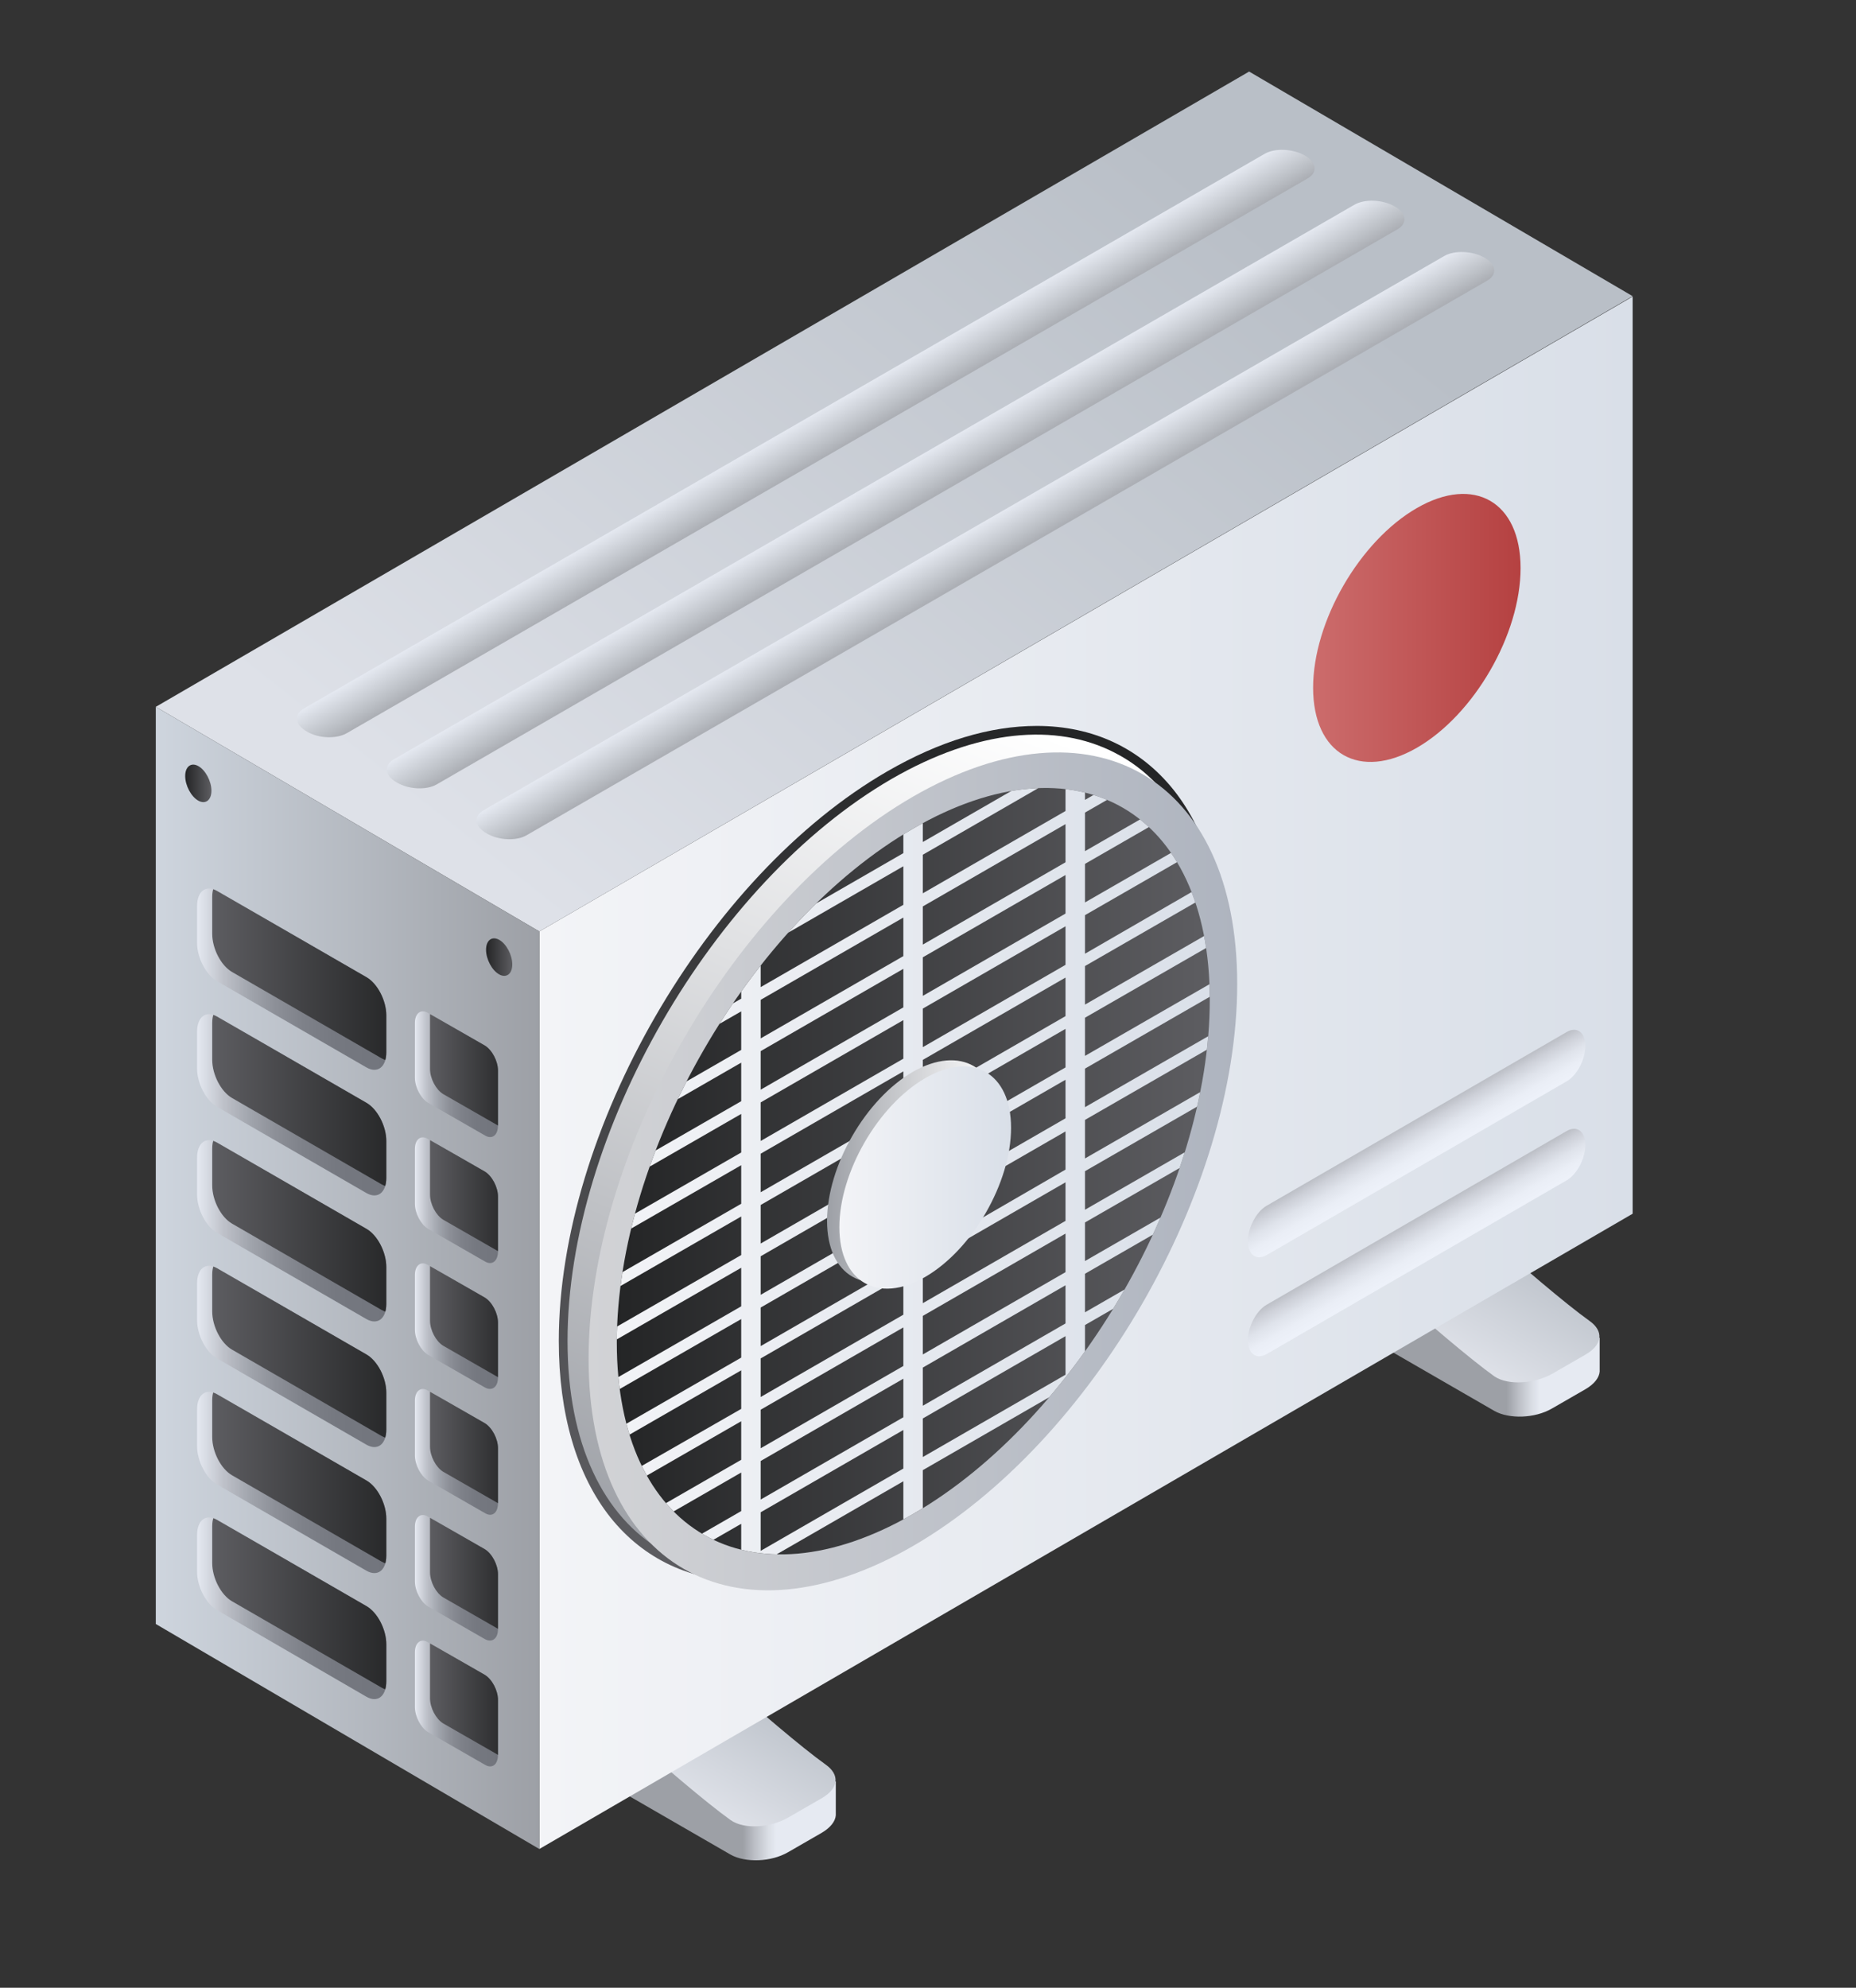 <?xml version="1.0" encoding="utf-8"?>
<!-- Generator: Adobe Illustrator 27.8.0, SVG Export Plug-In . SVG Version: 6.00 Build 0)  -->
<svg version="1.1" id="Layer_1" xmlns="http://www.w3.org/2000/svg" xmlns:xlink="http://www.w3.org/1999/xlink" x="0px" y="0px"
	 viewBox="0 0 467 500" style="enable-background:new 0 0 467 500;" xml:space="preserve">
<rect x="0" y="0" width="467" height="500" fill="#333333" stroke="none"/>
<style type="text/css">
	.st0{fill:url(#SVGID_1_);}
	.st1{fill:url(#SVGID_00000001627661875466785340000017163137207239642524_);}
	.st2{fill:url(#SVGID_00000132802867252014164590000001508719634832151944_);}
	.st3{fill:url(#SVGID_00000143605016301086709670000014921098405559070883_);}
	.st4{fill:url(#SVGID_00000128443795499506542820000012351060467616306067_);}
	.st5{fill:url(#SVGID_00000035531962933912178640000013334063944831352992_);}
	.st6{fill:url(#SVGID_00000052095952989153779600000011427954760456878256_);}
	.st7{fill:url(#XMLID_00000155836544617552440450000016224609489327923117_);}
	.st8{fill:url(#XMLID_00000008112132790224548780000001958096430970407346_);}
	
		.st9{clip-path:url(#XMLID_00000157294146552218470130000001403813511719281334_);fill:url(#SVGID_00000075125556061904375920000005213765218063712956_);}
	.st10{fill:url(#SVGID_00000001643128226983310740000013237427553972953501_);}
	.st11{fill:url(#SVGID_00000132771166556657295380000002410495356621842343_);}
	.st12{fill:url(#SVGID_00000000186080701270920920000003110519299628820113_);}
	.st13{fill:url(#SVGID_00000132776414243873788520000008879812688307671168_);}
	
		.st14{clip-path:url(#XMLID_00000125564316344737865740000007729311139322791836_);fill:url(#SVGID_00000047763304078554329550000013398098935377298618_);}
	
		.st15{clip-path:url(#XMLID_00000127013779134886218830000016537825580703014294_);fill:url(#SVGID_00000180334995753610520380000000749016663551369378_);}
	
		.st16{clip-path:url(#XMLID_00000076587330213110234680000014446677096310244020_);fill:url(#SVGID_00000170275996448792817380000016647448360765472699_);}
	
		.st17{clip-path:url(#XMLID_00000110446632369224772960000012979483236056635802_);fill:url(#SVGID_00000162322559053139661650000014568079040931354042_);}
	
		.st18{clip-path:url(#XMLID_00000025442083556398187600000016169371344100883113_);fill:url(#SVGID_00000167359429195509699270000011659285869148914835_);}
	
		.st19{clip-path:url(#XMLID_00000172398971560254232290000004675143953426954417_);fill:url(#SVGID_00000093879210401540889010000001965495370794577316_);}
	
		.st20{clip-path:url(#XMLID_00000124162702885362122840000004333834824072881298_);fill:url(#SVGID_00000128449027973360967650000006236216747472907711_);}
	
		.st21{clip-path:url(#XMLID_00000010990014640387108850000003576879162719849386_);fill:url(#SVGID_00000076596467454206321300000015056602032657243323_);}
	
		.st22{clip-path:url(#XMLID_00000131332135441563939680000004504403208763684770_);fill:url(#SVGID_00000157292161516253074180000013751593648869212845_);}
	
		.st23{clip-path:url(#XMLID_00000168829187571630192160000000084247136359782558_);fill:url(#SVGID_00000067207932110575074150000000367157708582381995_);}
	
		.st24{clip-path:url(#XMLID_00000038399213774832435500000008482912322797501323_);fill:url(#SVGID_00000028311429214486140270000012833353667338034870_);}
	
		.st25{clip-path:url(#XMLID_00000044863605706164172780000000128176639206407085_);fill:url(#SVGID_00000039097313484482172580000005616397896313462929_);}
	.st26{fill:url(#SVGID_00000112599505276743335120000005880834963977088640_);}
	.st27{fill:url(#SVGID_00000156546866841757696920000004968968932356981181_);}
	.st28{fill:url(#SVGID_00000027577981763161843190000003705170847850109880_);}
	.st29{fill:url(#SVGID_00000044880387528079138040000007851572588192683672_);}
	.st30{fill:url(#SVGID_00000056411438286035637100000010549344505538899591_);}
	.st31{fill:url(#SVGID_00000168093865529512939480000004584328942613200280_);}
	.st32{fill:url(#SVGID_00000145024821446436513840000001776504420994813102_);}
</style>
<g>
	<g>
		<linearGradient id="SVGID_1_" gradientUnits="userSpaceOnUse" x1="136.758" y1="446.495" x2="210.404" y2="446.495">
			<stop  offset="0.681" style="stop-color:#9DA0A6"/>
			<stop  offset="0.719" style="stop-color:#BABDC4"/>
			<stop  offset="0.768" style="stop-color:#DADEE5"/>
			<stop  offset="0.795" style="stop-color:#E6EAF2"/>
		</linearGradient>
		<path class="st0" d="M210.3,448.1l-6.8,2.1l-41.1-23.8c-3.7-2.1-10.2-1.9-14.5,0.6l-8.5,4.9c-4.3,2.5-4.8,6.2-1,8.4l45.4,26.2
			c3.7,2.1,10.2,1.9,14.5-0.6l8.5-4.9c2.2-1.3,3.4-2.9,3.5-4.4l0,0V448.1z"/>
		
			<linearGradient id="SVGID_00000127727734080641336290000013063706590400862120_" gradientUnits="userSpaceOnUse" x1="452.394" y1="-432.948" x2="452.394" y2="-468.06" gradientTransform="matrix(0.866 0.5 -1 0.577 -669.238 465.312)">
			<stop  offset="0" style="stop-color:#DEE1E8"/>
			<stop  offset="1" style="stop-color:#B9BFC7"/>
		</linearGradient>
		<path style="fill:url(#SVGID_00000127727734080641336290000013063706590400862120_);" d="M183.8,457.8c-12.2-8.7-45.4-39-45.4-39
			c-3.7-2.1-3.3-5.9,1-8.4l8.5-4.9c4.3-2.5,10.8-2.7,14.5-0.6c0,0,33.2,30.3,45.4,39c3.5,2.5,3.3,5.9-1,8.4l-8.5,4.9
			C194,459.7,187.3,460.3,183.8,457.8z"/>
	</g>
	<g>
		
			<linearGradient id="SVGID_00000016797059285468211010000008663951199379881090_" gradientUnits="userSpaceOnUse" x1="328.978" y1="334.84" x2="402.623" y2="334.84">
			<stop  offset="0.681" style="stop-color:#9DA0A6"/>
			<stop  offset="0.719" style="stop-color:#BABDC4"/>
			<stop  offset="0.768" style="stop-color:#DADEE5"/>
			<stop  offset="0.795" style="stop-color:#E6EAF2"/>
		</linearGradient>
		<path style="fill:url(#SVGID_00000016797059285468211010000008663951199379881090_);" d="M402.5,336.5l-6.8,2.1l-41.1-23.8
			c-3.7-2.1-10.2-1.9-14.5,0.6l-8.5,4.9c-4.3,2.5-4.8,6.2-1,8.4l45.4,26.2c3.7,2.1,10.2,1.9,14.5-0.6l8.5-4.9
			c2.2-1.3,3.4-2.9,3.5-4.4l0,0V336.5z"/>
		
			<linearGradient id="SVGID_00000033349705894531192220000014716393174619914172_" gradientUnits="userSpaceOnUse" x1="451.726" y1="-625.746" x2="451.726" y2="-660.858" gradientTransform="matrix(0.866 0.5 -1 0.577 -669.238 465.312)">
			<stop  offset="0" style="stop-color:#DEE1E8"/>
			<stop  offset="1" style="stop-color:#B9BFC7"/>
		</linearGradient>
		<path style="fill:url(#SVGID_00000033349705894531192220000014716393174619914172_);" d="M376,346.2c-12.2-8.7-45.4-39-45.4-39
			c-3.7-2.1-3.3-5.9,1-8.4l8.5-4.9c4.3-2.5,10.8-2.7,14.5-0.6c0,0,33.2,30.3,45.4,39c3.5,2.5,3.3,5.9-1,8.4l-8.5,4.9
			C386.2,348,379.5,348.6,376,346.2z"/>
	</g>
	
		<linearGradient id="SVGID_00000023280329957143837810000012892242410034262669_" gradientUnits="userSpaceOnUse" x1="369.208" y1="963.761" x2="686.866" y2="963.761" gradientTransform="matrix(0.866 -0.5 0 1.155 -184.014 -579.026)">
		<stop  offset="0" style="stop-color:#F3F4F7"/>
		<stop  offset="1" style="stop-color:#D9DFE8"/>
	</linearGradient>
	<polygon style="fill:url(#SVGID_00000023280329957143837810000012892242410034262669_);" points="410.8,305.3 135.7,465.1 
		135.7,234.3 410.8,74.6 	"/>
	
		<linearGradient id="SVGID_00000181766921095944232450000004415658721710667138_" gradientUnits="userSpaceOnUse" x1="140.626" y1="232.994" x2="293.647" y2="39.267">
		<stop  offset="0" style="stop-color:#DEE1E8"/>
		<stop  offset="1" style="stop-color:#B9BFC7"/>
	</linearGradient>
	<polygon style="fill:url(#SVGID_00000181766921095944232450000004415658721710667138_);" points="39.2,177.8 135.7,234.3 
		410.8,74.5 314.3,18 	"/>
	
		<linearGradient id="SVGID_00000054987398635095360070000015138990978032519579_" gradientUnits="userSpaceOnUse" x1="179.568" y1="400.482" x2="267.685" y2="183.775">
		<stop  offset="0" style="stop-color:#5D5D61"/>
		<stop  offset="1" style="stop-color:#242526"/>
	</linearGradient>
	<path style="fill:url(#SVGID_00000054987398635095360070000015138990978032519579_);" d="M188,397.8c-14.1,0-26-5.6-34.4-16.1
		c-8.5-10.7-13-26-13-44.4c0-52.7,37.1-117,82.7-143.3c13.2-7.6,25.8-11.4,37.6-11.4c14.1,0,26,5.6,34.4,16.1
		c8.5,10.7,13,26,13,44.4c0,52.7-37.1,117-82.7,143.3C212.4,393.9,199.8,397.8,188,397.8z"/>
	
		<linearGradient id="XMLID_00000115477056825138724210000010182354518552050306_" gradientUnits="userSpaceOnUse" x1="180.441" y1="398.335" x2="266.844" y2="185.844">
		<stop  offset="0" style="stop-color:#9DA0A6"/>
		<stop  offset="0.654" style="stop-color:#E0E1E3"/>
		<stop  offset="0.999" style="stop-color:#FFFFFF"/>
	</linearGradient>
	<path id="XMLID_47_" style="fill:url(#XMLID_00000115477056825138724210000010182354518552050306_);" d="M306,243
		c0,52-36.5,115.3-81.6,141.4c-45.1,26-81.6,4.9-81.6-47.1c0-52,36.5-115.3,81.6-141.4c21.7-12.5,41.4-14.1,56-6.6
		C296.2,197.3,306,216,306,243z"/>
	
		<linearGradient id="XMLID_00000104696087583029202490000018186998612163535760_" gradientUnits="userSpaceOnUse" x1="383.53" y1="963.484" x2="571.986" y2="963.484" gradientTransform="matrix(0.866 -0.5 0 1.155 -184.014 -579.026)">
		<stop  offset="0" style="stop-color:#D2D3D6"/>
		<stop  offset="1" style="stop-color:#AEB4BF"/>
	</linearGradient>
	<path id="XMLID_46_" style="fill:url(#XMLID_00000104696087583029202490000018186998612163535760_);" d="M311.3,247.5
		c0,52-36.5,115.3-81.6,141.4c-45.1,26-81.6,4.9-81.6-47.1c0-52,36.5-115.3,81.6-141.4C274.8,174.4,311.3,195.5,311.3,247.5z"/>
	<g>
		<defs>
			<path id="XMLID_45_" d="M304.4,251.5c0,47.6-33.4,105.5-74.6,129.3c-41.2,23.8-74.6,4.5-74.6-43.1c0-47.6,33.4-105.5,74.6-129.3
				C270.9,184.6,304.4,203.9,304.4,251.5z"/>
		</defs>
		
			<linearGradient id="XMLID_00000136408724357759629550000007046176632746078371_" gradientUnits="userSpaceOnUse" x1="391.584" y1="963.484" x2="563.932" y2="963.484" gradientTransform="matrix(0.866 -0.5 0 1.155 -184.014 -579.026)">
			<stop  offset="0" style="stop-color:#242526"/>
			<stop  offset="1" style="stop-color:#5D5D61"/>
		</linearGradient>
		<use xlink:href="#XMLID_45_"  style="overflow:visible;fill:url(#XMLID_00000136408724357759629550000007046176632746078371_);"/>
		<clipPath id="XMLID_00000155115548673738582190000001998546647653440651_">
			<use xlink:href="#XMLID_45_"  style="overflow:visible;"/>
		</clipPath>
		
			<linearGradient id="SVGID_00000117644039524385362500000012291991021750635959_" gradientUnits="userSpaceOnUse" x1="384.336" y1="963.484" x2="571.181" y2="963.484" gradientTransform="matrix(0.866 -0.5 0 1.155 -184.014 -579.026)">
			<stop  offset="0" style="stop-color:#F3F4F7"/>
			<stop  offset="1" style="stop-color:#D9DFE8"/>
		</linearGradient>
		
			<path style="clip-path:url(#XMLID_00000155115548673738582190000001998546647653440651_);fill:url(#SVGID_00000117644039524385362500000012291991021750635959_);" d="
			M310.6,169.8v-3.2L273,188.3v-12.1l-4.9,2.8v12.1l-35.9,20.7v-12.1l-4.9,2.8v12.1l-35.9,20.7v-12.1l-4.9,2.8v12.1L148.8,260v3.2
			l37.7-21.7v9.7l-37.7,21.7v3.2l37.7-21.7v9.7l-37.7,21.7v3.2l37.7-21.7v9.7l-37.7,21.7v3.2l37.7-21.7v9.7l-37.7,21.7v3.2
			l37.7-21.7v9.7l-37.7,21.7v3.2l37.7-21.7v9.7l-37.7,21.7v3.2l37.7-21.7v9.7l-37.7,21.7v3.2l37.7-21.7v9.7l-37.7,21.7v3.2
			l37.7-21.7v9.7L148.8,376v3.2l37.7-21.7v9.7l-37.7,21.7v3.2l37.7-21.7v9.7l-37.7,21.7v3.2l37.7-21.7v9.7l-37.7,21.7v3.2l37.7-21.7
			V413l4.9-2.8v-16.9l35.9-20.7v16.9l4.9-2.8v-16.9l35.9-20.7v16.9l4.9-2.8v-16.9l37.7-21.7v-3.2L273,343v-9.7l37.7-21.7v-3.2
			L273,330.1v-9.7l37.7-21.7v-3.2L273,317.2v-9.7l37.7-21.7v-3.2L273,304.3v-9.7l37.7-21.7v-3.2L273,291.4v-9.7l37.7-21.7v-3.2
			L273,278.5v-9.7l37.7-21.7v-3.2L273,265.6V256l37.7-21.7V231L273,252.7v-9.7l37.7-21.7v-3.2L273,239.9v-9.7l37.7-21.7v-3.2
			L273,227v-9.7l37.7-21.7v-3.2L273,214.1v-9.7l37.7-21.7v-3.2L273,201.2v-9.7L310.6,169.8z M191.4,238.6l35.9-20.7v9.7l-35.9,20.7
			V238.6z M191.4,251.5l35.9-20.7v9.7l-35.9,20.7V251.5z M191.4,264.4l35.9-20.7v9.7l-35.9,20.7V264.4z M191.4,277.3l35.9-20.7v9.7
			L191.4,287V277.3z M191.4,290.2l35.9-20.7v9.7l-35.9,20.7V290.2z M191.4,303.1l35.9-20.7v9.7l-35.9,20.7V303.1z M191.4,316
			l35.9-20.7v9.7l-35.9,20.7V316z M191.4,328.9l35.9-20.7v9.7l-35.9,20.7V328.9z M191.4,341.7l35.9-20.7v9.7l-35.9,20.7V341.7z
			 M191.4,354.6l35.9-20.7v9.7l-35.9,20.7V354.6z M191.4,367.5l35.9-20.7v9.7l-35.9,20.7V367.5z M191.4,390.1v-9.7l35.9-20.7v9.7
			L191.4,390.1z M268.1,345.8l-35.9,20.7v-9.7l35.9-20.7V345.8z M268.1,332.9l-35.9,20.7V344l35.9-20.7V332.9z M268.1,320
			l-35.9,20.7v-9.7l35.9-20.7V320z M268.1,307.1l-35.9,20.7v-9.7l35.9-20.7V307.1z M268.1,294.2L232.2,315v-9.7l35.9-20.7V294.2z
			 M268.1,281.3l-35.9,20.7v-9.7l35.9-20.7V281.3z M268.1,268.5l-35.9,20.7v-9.7l35.9-20.7V268.5z M268.1,255.6l-35.9,20.7v-9.7
			l35.9-20.7V255.6z M268.1,242.7l-35.9,20.7v-9.7l35.9-20.7V242.7z M268.1,229.8l-35.9,20.7v-9.7l35.9-20.7V229.8z M268.1,216.9
			l-35.9,20.7V228l35.9-20.7V216.9z M268.1,204l-35.9,20.7v-9.7l35.9-20.7V204z"/>
	</g>
	
		<linearGradient id="SVGID_00000036229821300780021420000015413618929993916854_" gradientUnits="userSpaceOnUse" x1="208.104" y1="294.63" x2="251.346" y2="294.63">
		<stop  offset="0" style="stop-color:#9DA0A6"/>
		<stop  offset="0.654" style="stop-color:#E0E1E3"/>
		<stop  offset="0.999" style="stop-color:#FFFFFF"/>
	</linearGradient>
	<path style="fill:url(#SVGID_00000036229821300780021420000015413618929993916854_);" d="M251.3,282.1c0,13.8-9.7,30.6-21.6,37.5
		c-11.9,6.9-21.6,1.3-21.6-12.5c0-13.8,9.7-30.6,21.6-37.5C241.7,262.8,251.3,268.4,251.3,282.1z"/>
	
		<linearGradient id="SVGID_00000181082254210221861730000000523734280848520592_" gradientUnits="userSpaceOnUse" x1="456.274" y1="966.297" x2="506.206" y2="966.297" gradientTransform="matrix(0.866 -0.5 0 1.155 -184.014 -579.026)">
		<stop  offset="0" style="stop-color:#F3F4F7"/>
		<stop  offset="1" style="stop-color:#D9DFE8"/>
	</linearGradient>
	<path style="fill:url(#SVGID_00000181082254210221861730000000523734280848520592_);" d="M254.4,283.7c0,13.8-9.7,30.6-21.6,37.5
		c-11.9,6.9-21.6,1.3-21.6-12.5c0-13.8,9.7-30.6,21.6-37.5C244.7,264.3,254.4,269.9,254.4,283.7z"/>
	
		<linearGradient id="SVGID_00000052825021006395998670000005782546849289900417_" gradientUnits="userSpaceOnUse" x1="593.978" y1="908.51" x2="654.283" y2="908.51" gradientTransform="matrix(0.866 -0.5 0 1.155 -184.014 -579.026)">
		<stop  offset="0" style="stop-color:#CC6C6C"/>
		<stop  offset="1" style="stop-color:#B54141"/>
	</linearGradient>
	<path style="fill:url(#SVGID_00000052825021006395998670000005782546849289900417_);" d="M382.6,142.9c0,16.7-11.7,36.9-26.1,45.2
		c-14.4,8.3-26.1,1.6-26.1-15.1c0-16.7,11.7-36.9,26.1-45.2C370.9,119.5,382.6,126.2,382.6,142.9z"/>
	<g>
		
			<linearGradient id="SVGID_00000106849235709873756370000015592583654316818362_" gradientUnits="userSpaceOnUse" x1="-3607.798" y1="-795.794" x2="-3496.328" y2="-795.794" gradientTransform="matrix(-0.866 -0.5 0 1.155 -2988.633 -535.683)">
			<stop  offset="0" style="stop-color:#9DA0A6"/>
			<stop  offset="1" style="stop-color:#CED5DE"/>
		</linearGradient>
		<polygon style="fill:url(#SVGID_00000106849235709873756370000015592583654316818362_);" points="39.2,408.5 135.7,465.1 
			135.7,234.3 39.2,177.8 		"/>
		<g>
			<defs>
				<path id="XMLID_44_" d="M92.2,268.5l-37.6-21.7c-2.8-1.6-5-5.9-5-9.6v-9.3c0-3.7,2.2-5.4,5-3.8l37.6,21.7c2.8,1.6,5,5.9,5,9.6
					v9.3C97.2,268.4,95,270.1,92.2,268.5z"/>
			</defs>
			
				<linearGradient id="XMLID_00000076566780220595880800000010987692583211367608_" gradientUnits="userSpaceOnUse" x1="296.084" y1="-605.483" x2="351.113" y2="-605.483" gradientTransform="matrix(0.866 0.5 0 1.155 -206.818 783.636)">
				<stop  offset="0" style="stop-color:#E6EAF2"/>
				<stop  offset="2.151227e-02" style="stop-color:#DFE3EB"/>
				<stop  offset="0.142" style="stop-color:#BEC1C9"/>
				<stop  offset="0.271" style="stop-color:#A2A6AE"/>
				<stop  offset="0.409" style="stop-color:#8D9098"/>
				<stop  offset="0.561" style="stop-color:#7E8189"/>
				<stop  offset="0.739" style="stop-color:#757880"/>
				<stop  offset="1" style="stop-color:#72757D"/>
			</linearGradient>
			
				<use xlink:href="#XMLID_44_"  style="overflow:visible;fill:url(#XMLID_00000076566780220595880800000010987692583211367608_);"/>
			<clipPath id="XMLID_00000039827429794324574230000003062964766088647071_">
				<use xlink:href="#XMLID_44_"  style="overflow:visible;"/>
			</clipPath>
			
				<linearGradient id="SVGID_00000044155422030704163720000008028498088499236276_" gradientUnits="userSpaceOnUse" x1="300.436" y1="-609.326" x2="355.466" y2="-609.326" gradientTransform="matrix(0.866 0.5 0 1.155 -206.818 783.636)">
				<stop  offset="0" style="stop-color:#5D5D61"/>
				<stop  offset="1" style="stop-color:#242526"/>
			</linearGradient>
			
				<path style="clip-path:url(#XMLID_00000039827429794324574230000003062964766088647071_);fill:url(#SVGID_00000044155422030704163720000008028498088499236276_);" d="
				M96,266.2l-37.6-21.7c-2.8-1.6-5-5.9-5-9.6v-9.3c0-3.7,2.2-5.4,5-3.8L96,243.6c2.8,1.6,5,5.9,5,9.6v9.3
				C101,266.1,98.8,267.8,96,266.2z"/>
		</g>
		<g>
			<defs>
				<path id="XMLID_43_" d="M122,285.6l-14.3-8.2c-1.8-1.1-3.3-3.9-3.3-6.3v-13.8c0-2.4,1.5-3.6,3.3-2.5L122,263
					c1.8,1.1,3.3,3.9,3.3,6.3v13.8C125.3,285.6,123.8,286.7,122,285.6z"/>
			</defs>
			
				<linearGradient id="XMLID_00000019640268963219049760000007013762173037186187_" gradientUnits="userSpaceOnUse" x1="359.405" y1="-605.484" x2="383.528" y2="-605.484" gradientTransform="matrix(0.866 0.5 0 1.155 -206.818 783.636)">
				<stop  offset="0" style="stop-color:#E6EAF2"/>
				<stop  offset="2.151227e-02" style="stop-color:#DFE3EB"/>
				<stop  offset="0.142" style="stop-color:#BEC1C9"/>
				<stop  offset="0.271" style="stop-color:#A2A6AE"/>
				<stop  offset="0.409" style="stop-color:#8D9098"/>
				<stop  offset="0.561" style="stop-color:#7E8189"/>
				<stop  offset="0.739" style="stop-color:#757880"/>
				<stop  offset="1" style="stop-color:#72757D"/>
			</linearGradient>
			
				<use xlink:href="#XMLID_43_"  style="overflow:visible;fill:url(#XMLID_00000019640268963219049760000007013762173037186187_);"/>
			<clipPath id="XMLID_00000007412623013664948000000008514305867166367403_">
				<use xlink:href="#XMLID_43_"  style="overflow:visible;"/>
			</clipPath>
			
				<linearGradient id="SVGID_00000160172206254590470610000004681705072041287818_" gradientUnits="userSpaceOnUse" x1="363.758" y1="-609.327" x2="387.88" y2="-609.327" gradientTransform="matrix(0.866 0.5 0 1.155 -206.818 783.636)">
				<stop  offset="0" style="stop-color:#5D5D61"/>
				<stop  offset="1" style="stop-color:#242526"/>
			</linearGradient>
			
				<path style="clip-path:url(#XMLID_00000007412623013664948000000008514305867166367403_);fill:url(#SVGID_00000160172206254590470610000004681705072041287818_);" d="
				M125.8,283.4l-14.3-8.2c-1.8-1.1-3.3-3.9-3.3-6.3V255c0-2.4,1.5-3.6,3.3-2.5l14.3,8.2c1.8,1.1,3.3,3.9,3.3,6.3v13.8
				C129.1,283.3,127.6,284.4,125.8,283.4z"/>
		</g>
		<g>
			<defs>
				<path id="XMLID_42_" d="M92.2,300.1l-37.6-21.7c-2.8-1.6-5-5.9-5-9.6v-9.3c0-3.7,2.2-5.4,5-3.8l37.6,21.7c2.8,1.6,5,5.9,5,9.6
					v9.3C97.2,300,95,301.7,92.2,300.1z"/>
			</defs>
			
				<linearGradient id="XMLID_00000063619322366322483160000012410078737265667988_" gradientUnits="userSpaceOnUse" x1="296.084" y1="-578.065" x2="351.113" y2="-578.065" gradientTransform="matrix(0.866 0.5 0 1.155 -206.818 783.636)">
				<stop  offset="0" style="stop-color:#E6EAF2"/>
				<stop  offset="2.151227e-02" style="stop-color:#DFE3EB"/>
				<stop  offset="0.142" style="stop-color:#BEC1C9"/>
				<stop  offset="0.271" style="stop-color:#A2A6AE"/>
				<stop  offset="0.409" style="stop-color:#8D9098"/>
				<stop  offset="0.561" style="stop-color:#7E8189"/>
				<stop  offset="0.739" style="stop-color:#757880"/>
				<stop  offset="1" style="stop-color:#72757D"/>
			</linearGradient>
			
				<use xlink:href="#XMLID_42_"  style="overflow:visible;fill:url(#XMLID_00000063619322366322483160000012410078737265667988_);"/>
			<clipPath id="XMLID_00000088855176264760711370000004788790152304842118_">
				<use xlink:href="#XMLID_42_"  style="overflow:visible;"/>
			</clipPath>
			
				<linearGradient id="SVGID_00000182524060306086453030000007674974937771687829_" gradientUnits="userSpaceOnUse" x1="300.436" y1="-581.908" x2="355.466" y2="-581.908" gradientTransform="matrix(0.866 0.5 0 1.155 -206.818 783.636)">
				<stop  offset="0" style="stop-color:#5D5D61"/>
				<stop  offset="1" style="stop-color:#242526"/>
			</linearGradient>
			
				<path style="clip-path:url(#XMLID_00000088855176264760711370000004788790152304842118_);fill:url(#SVGID_00000182524060306086453030000007674974937771687829_);" d="
				M96,297.9l-37.6-21.7c-2.8-1.6-5-5.9-5-9.6v-9.3c0-3.7,2.2-5.4,5-3.8L96,275.2c2.8,1.6,5,5.9,5,9.6v9.3
				C101,297.8,98.8,299.5,96,297.9z"/>
		</g>
		<g>
			<defs>
				<path id="XMLID_41_" d="M122,317.3l-14.3-8.2c-1.8-1.1-3.3-3.9-3.3-6.3v-13.8c0-2.4,1.5-3.6,3.3-2.5l14.3,8.2
					c1.8,1.1,3.3,3.9,3.3,6.3v13.8C125.3,317.2,123.8,318.4,122,317.3z"/>
			</defs>
			
				<linearGradient id="XMLID_00000167372936010593750340000000890230049345945239_" gradientUnits="userSpaceOnUse" x1="359.405" y1="-578.066" x2="383.528" y2="-578.066" gradientTransform="matrix(0.866 0.5 0 1.155 -206.818 783.636)">
				<stop  offset="0" style="stop-color:#E6EAF2"/>
				<stop  offset="2.151227e-02" style="stop-color:#DFE3EB"/>
				<stop  offset="0.142" style="stop-color:#BEC1C9"/>
				<stop  offset="0.271" style="stop-color:#A2A6AE"/>
				<stop  offset="0.409" style="stop-color:#8D9098"/>
				<stop  offset="0.561" style="stop-color:#7E8189"/>
				<stop  offset="0.739" style="stop-color:#757880"/>
				<stop  offset="1" style="stop-color:#72757D"/>
			</linearGradient>
			
				<use xlink:href="#XMLID_41_"  style="overflow:visible;fill:url(#XMLID_00000167372936010593750340000000890230049345945239_);"/>
			<clipPath id="XMLID_00000116950592331949584530000000481404543752183426_">
				<use xlink:href="#XMLID_41_"  style="overflow:visible;"/>
			</clipPath>
			
				<linearGradient id="SVGID_00000056418368354824313310000005362528046685134259_" gradientUnits="userSpaceOnUse" x1="363.758" y1="-581.909" x2="387.88" y2="-581.909" gradientTransform="matrix(0.866 0.5 0 1.155 -206.818 783.636)">
				<stop  offset="0" style="stop-color:#5D5D61"/>
				<stop  offset="1" style="stop-color:#242526"/>
			</linearGradient>
			
				<path style="clip-path:url(#XMLID_00000116950592331949584530000000481404543752183426_);fill:url(#SVGID_00000056418368354824313310000005362528046685134259_);" d="
				M125.8,315l-14.3-8.2c-1.8-1.1-3.3-3.9-3.3-6.3v-13.8c0-2.4,1.5-3.6,3.3-2.5l14.3,8.2c1.8,1.1,3.3,3.9,3.3,6.3v13.8
				C129.1,315,127.6,316.1,125.8,315z"/>
		</g>
		<g>
			<defs>
				<path id="XMLID_40_" d="M92.2,331.8l-37.6-21.7c-2.8-1.6-5-5.9-5-9.6v-9.3c0-3.7,2.2-5.4,5-3.8l37.6,21.7c2.8,1.6,5,5.9,5,9.6
					v9.3C97.2,331.7,95,333.4,92.2,331.8z"/>
			</defs>
			
				<linearGradient id="XMLID_00000165215081495706991770000007462891411227302807_" gradientUnits="userSpaceOnUse" x1="296.084" y1="-550.647" x2="351.113" y2="-550.647" gradientTransform="matrix(0.866 0.5 0 1.155 -206.818 783.636)">
				<stop  offset="0" style="stop-color:#E6EAF2"/>
				<stop  offset="2.151227e-02" style="stop-color:#DFE3EB"/>
				<stop  offset="0.142" style="stop-color:#BEC1C9"/>
				<stop  offset="0.271" style="stop-color:#A2A6AE"/>
				<stop  offset="0.409" style="stop-color:#8D9098"/>
				<stop  offset="0.561" style="stop-color:#7E8189"/>
				<stop  offset="0.739" style="stop-color:#757880"/>
				<stop  offset="1" style="stop-color:#72757D"/>
			</linearGradient>
			
				<use xlink:href="#XMLID_40_"  style="overflow:visible;fill:url(#XMLID_00000165215081495706991770000007462891411227302807_);"/>
			<clipPath id="XMLID_00000047757447901135035210000001447698092960907676_">
				<use xlink:href="#XMLID_40_"  style="overflow:visible;"/>
			</clipPath>
			
				<linearGradient id="SVGID_00000042697414143532243380000009514423239778584493_" gradientUnits="userSpaceOnUse" x1="300.436" y1="-554.49" x2="355.466" y2="-554.49" gradientTransform="matrix(0.866 0.5 0 1.155 -206.818 783.636)">
				<stop  offset="0" style="stop-color:#5D5D61"/>
				<stop  offset="1" style="stop-color:#242526"/>
			</linearGradient>
			
				<path style="clip-path:url(#XMLID_00000047757447901135035210000001447698092960907676_);fill:url(#SVGID_00000042697414143532243380000009514423239778584493_);" d="
				M96,329.5l-37.6-21.7c-2.8-1.6-5-5.9-5-9.6v-9.3c0-3.7,2.2-5.4,5-3.8L96,306.9c2.8,1.6,5,5.9,5,9.6v9.3
				C101,329.4,98.8,331.1,96,329.5z"/>
		</g>
		<g>
			<defs>
				<path id="XMLID_39_" d="M122,349l-14.3-8.2c-1.8-1.1-3.3-3.9-3.3-6.3v-13.8c0-2.4,1.5-3.6,3.3-2.5l14.3,8.2
					c1.8,1.1,3.3,3.9,3.3,6.3v13.8C125.3,348.9,123.8,350,122,349z"/>
			</defs>
			
				<linearGradient id="XMLID_00000081617346738190281630000007008284616608119230_" gradientUnits="userSpaceOnUse" x1="359.405" y1="-550.648" x2="383.528" y2="-550.648" gradientTransform="matrix(0.866 0.5 0 1.155 -206.818 783.636)">
				<stop  offset="0" style="stop-color:#E6EAF2"/>
				<stop  offset="2.151227e-02" style="stop-color:#DFE3EB"/>
				<stop  offset="0.142" style="stop-color:#BEC1C9"/>
				<stop  offset="0.271" style="stop-color:#A2A6AE"/>
				<stop  offset="0.409" style="stop-color:#8D9098"/>
				<stop  offset="0.561" style="stop-color:#7E8189"/>
				<stop  offset="0.739" style="stop-color:#757880"/>
				<stop  offset="1" style="stop-color:#72757D"/>
			</linearGradient>
			
				<use xlink:href="#XMLID_39_"  style="overflow:visible;fill:url(#XMLID_00000081617346738190281630000007008284616608119230_);"/>
			<clipPath id="XMLID_00000050642787257222559720000011320124143039089813_">
				<use xlink:href="#XMLID_39_"  style="overflow:visible;"/>
			</clipPath>
			
				<linearGradient id="SVGID_00000173149679287105302230000003860915405561034880_" gradientUnits="userSpaceOnUse" x1="363.758" y1="-554.491" x2="387.88" y2="-554.491" gradientTransform="matrix(0.866 0.5 0 1.155 -206.818 783.636)">
				<stop  offset="0" style="stop-color:#5D5D61"/>
				<stop  offset="1" style="stop-color:#242526"/>
			</linearGradient>
			
				<path style="clip-path:url(#XMLID_00000050642787257222559720000011320124143039089813_);fill:url(#SVGID_00000173149679287105302230000003860915405561034880_);" d="
				M125.8,346.7l-14.3-8.2c-1.8-1.1-3.3-3.9-3.3-6.3v-13.8c0-2.4,1.5-3.6,3.3-2.5l14.3,8.2c1.8,1.1,3.3,3.9,3.3,6.3v13.8
				C129.1,346.6,127.6,347.8,125.8,346.7z"/>
		</g>
		<g>
			<defs>
				<path id="XMLID_38_" d="M92.2,363.4l-37.6-21.7c-2.8-1.6-5-5.9-5-9.6v-9.3c0-3.7,2.2-5.4,5-3.8l37.6,21.7c2.8,1.6,5,5.9,5,9.6
					v9.3C97.2,363.3,95,365,92.2,363.4z"/>
			</defs>
			
				<linearGradient id="XMLID_00000057121019529077470130000017266854401526163348_" gradientUnits="userSpaceOnUse" x1="296.084" y1="-523.229" x2="351.113" y2="-523.229" gradientTransform="matrix(0.866 0.5 0 1.155 -206.818 783.636)">
				<stop  offset="0" style="stop-color:#E6EAF2"/>
				<stop  offset="2.151227e-02" style="stop-color:#DFE3EB"/>
				<stop  offset="0.142" style="stop-color:#BEC1C9"/>
				<stop  offset="0.271" style="stop-color:#A2A6AE"/>
				<stop  offset="0.409" style="stop-color:#8D9098"/>
				<stop  offset="0.561" style="stop-color:#7E8189"/>
				<stop  offset="0.739" style="stop-color:#757880"/>
				<stop  offset="1" style="stop-color:#72757D"/>
			</linearGradient>
			
				<use xlink:href="#XMLID_38_"  style="overflow:visible;fill:url(#XMLID_00000057121019529077470130000017266854401526163348_);"/>
			<clipPath id="XMLID_00000068661313342226671070000015828854730109259959_">
				<use xlink:href="#XMLID_38_"  style="overflow:visible;"/>
			</clipPath>
			
				<linearGradient id="SVGID_00000065789048878447586650000015537207084865921459_" gradientUnits="userSpaceOnUse" x1="300.436" y1="-527.072" x2="355.466" y2="-527.072" gradientTransform="matrix(0.866 0.5 0 1.155 -206.818 783.636)">
				<stop  offset="0" style="stop-color:#5D5D61"/>
				<stop  offset="1" style="stop-color:#242526"/>
			</linearGradient>
			
				<path style="clip-path:url(#XMLID_00000068661313342226671070000015828854730109259959_);fill:url(#SVGID_00000065789048878447586650000015537207084865921459_);" d="
				M96,361.2l-37.6-21.7c-2.8-1.6-5-5.9-5-9.6v-9.3c0-3.7,2.2-5.4,5-3.8L96,338.6c2.8,1.6,5,5.9,5,9.6v9.3
				C101,361.1,98.8,362.8,96,361.2z"/>
		</g>
		<g>
			<defs>
				<path id="XMLID_37_" d="M122,380.6l-14.3-8.2c-1.8-1.1-3.3-3.9-3.3-6.3v-13.8c0-2.4,1.5-3.6,3.3-2.5L122,358
					c1.8,1.1,3.3,3.9,3.3,6.3v13.8C125.3,380.6,123.8,381.7,122,380.6z"/>
			</defs>
			
				<linearGradient id="XMLID_00000162327745699492294750000017972565994013148040_" gradientUnits="userSpaceOnUse" x1="359.405" y1="-523.23" x2="383.528" y2="-523.23" gradientTransform="matrix(0.866 0.5 0 1.155 -206.818 783.636)">
				<stop  offset="0" style="stop-color:#E6EAF2"/>
				<stop  offset="2.151227e-02" style="stop-color:#DFE3EB"/>
				<stop  offset="0.142" style="stop-color:#BEC1C9"/>
				<stop  offset="0.271" style="stop-color:#A2A6AE"/>
				<stop  offset="0.409" style="stop-color:#8D9098"/>
				<stop  offset="0.561" style="stop-color:#7E8189"/>
				<stop  offset="0.739" style="stop-color:#757880"/>
				<stop  offset="1" style="stop-color:#72757D"/>
			</linearGradient>
			
				<use xlink:href="#XMLID_37_"  style="overflow:visible;fill:url(#XMLID_00000162327745699492294750000017972565994013148040_);"/>
			<clipPath id="XMLID_00000092423430884662368630000014992822822441237660_">
				<use xlink:href="#XMLID_37_"  style="overflow:visible;"/>
			</clipPath>
			
				<linearGradient id="SVGID_00000005237046917708700850000006978720703696601995_" gradientUnits="userSpaceOnUse" x1="363.758" y1="-527.073" x2="387.88" y2="-527.073" gradientTransform="matrix(0.866 0.5 0 1.155 -206.818 783.636)">
				<stop  offset="0" style="stop-color:#5D5D61"/>
				<stop  offset="1" style="stop-color:#242526"/>
			</linearGradient>
			
				<path style="clip-path:url(#XMLID_00000092423430884662368630000014992822822441237660_);fill:url(#SVGID_00000005237046917708700850000006978720703696601995_);" d="
				M125.8,378.4l-14.3-8.2c-1.8-1.1-3.3-3.9-3.3-6.3V350c0-2.4,1.5-3.6,3.3-2.5l14.3,8.2c1.8,1.1,3.3,3.9,3.3,6.3v13.8
				C129.1,378.3,127.6,379.4,125.8,378.4z"/>
		</g>
		<g>
			<defs>
				<path id="XMLID_36_" d="M92.2,395.1l-37.6-21.7c-2.8-1.6-5-5.9-5-9.6v-9.3c0-3.7,2.2-5.4,5-3.8l37.6,21.7c2.8,1.6,5,5.9,5,9.6
					v9.3C97.2,395,95,396.7,92.2,395.1z"/>
			</defs>
			
				<linearGradient id="XMLID_00000149356661792518569460000012414111249579819185_" gradientUnits="userSpaceOnUse" x1="296.084" y1="-495.811" x2="351.113" y2="-495.811" gradientTransform="matrix(0.866 0.5 0 1.155 -206.818 783.636)">
				<stop  offset="0" style="stop-color:#E6EAF2"/>
				<stop  offset="2.151227e-02" style="stop-color:#DFE3EB"/>
				<stop  offset="0.142" style="stop-color:#BEC1C9"/>
				<stop  offset="0.271" style="stop-color:#A2A6AE"/>
				<stop  offset="0.409" style="stop-color:#8D9098"/>
				<stop  offset="0.561" style="stop-color:#7E8189"/>
				<stop  offset="0.739" style="stop-color:#757880"/>
				<stop  offset="1" style="stop-color:#72757D"/>
			</linearGradient>
			
				<use xlink:href="#XMLID_36_"  style="overflow:visible;fill:url(#XMLID_00000149356661792518569460000012414111249579819185_);"/>
			<clipPath id="XMLID_00000063624251498200675980000000121103296622576026_">
				<use xlink:href="#XMLID_36_"  style="overflow:visible;"/>
			</clipPath>
			
				<linearGradient id="SVGID_00000029016905855623916660000000590099385500352434_" gradientUnits="userSpaceOnUse" x1="300.436" y1="-499.654" x2="355.466" y2="-499.654" gradientTransform="matrix(0.866 0.5 0 1.155 -206.818 783.636)">
				<stop  offset="0" style="stop-color:#5D5D61"/>
				<stop  offset="1" style="stop-color:#242526"/>
			</linearGradient>
			
				<path style="clip-path:url(#XMLID_00000063624251498200675980000000121103296622576026_);fill:url(#SVGID_00000029016905855623916660000000590099385500352434_);" d="
				M96,392.8l-37.6-21.7c-2.8-1.6-5-5.9-5-9.6v-9.3c0-3.7,2.2-5.4,5-3.8L96,370.2c2.8,1.6,5,5.9,5,9.6v9.3
				C101,392.7,98.8,394.4,96,392.8z"/>
		</g>
		<g>
			<defs>
				<path id="XMLID_35_" d="M122,412.3l-14.3-8.2c-1.8-1.1-3.3-3.9-3.3-6.3v-13.8c0-2.4,1.5-3.6,3.3-2.5l14.3,8.2
					c1.8,1.1,3.3,3.9,3.3,6.3v13.8C125.3,412.2,123.8,413.3,122,412.3z"/>
			</defs>
			
				<linearGradient id="XMLID_00000157309429400171587370000002431598171973396144_" gradientUnits="userSpaceOnUse" x1="359.405" y1="-495.812" x2="383.528" y2="-495.812" gradientTransform="matrix(0.866 0.5 0 1.155 -206.818 783.636)">
				<stop  offset="0" style="stop-color:#E6EAF2"/>
				<stop  offset="2.151227e-02" style="stop-color:#DFE3EB"/>
				<stop  offset="0.142" style="stop-color:#BEC1C9"/>
				<stop  offset="0.271" style="stop-color:#A2A6AE"/>
				<stop  offset="0.409" style="stop-color:#8D9098"/>
				<stop  offset="0.561" style="stop-color:#7E8189"/>
				<stop  offset="0.739" style="stop-color:#757880"/>
				<stop  offset="1" style="stop-color:#72757D"/>
			</linearGradient>
			
				<use xlink:href="#XMLID_35_"  style="overflow:visible;fill:url(#XMLID_00000157309429400171587370000002431598171973396144_);"/>
			<clipPath id="XMLID_00000058569741854713942530000012465323795004428420_">
				<use xlink:href="#XMLID_35_"  style="overflow:visible;"/>
			</clipPath>
			
				<linearGradient id="SVGID_00000144307420456147568430000017137487659071237311_" gradientUnits="userSpaceOnUse" x1="363.758" y1="-499.655" x2="387.88" y2="-499.655" gradientTransform="matrix(0.866 0.5 0 1.155 -206.818 783.636)">
				<stop  offset="0" style="stop-color:#5D5D61"/>
				<stop  offset="1" style="stop-color:#242526"/>
			</linearGradient>
			
				<path style="clip-path:url(#XMLID_00000058569741854713942530000012465323795004428420_);fill:url(#SVGID_00000144307420456147568430000017137487659071237311_);" d="
				M125.8,410l-14.3-8.2c-1.8-1.1-3.3-3.9-3.3-6.3v-13.8c0-2.4,1.5-3.6,3.3-2.5l14.3,8.2c1.8,1.1,3.3,3.9,3.3,6.3v13.8
				C129.1,410,127.6,411.1,125.8,410z"/>
		</g>
		<g>
			<defs>
				<path id="XMLID_34_" d="M92.2,426.8L54.6,405c-2.8-1.6-5-5.9-5-9.6v-9.3c0-3.7,2.2-5.4,5-3.8l37.6,21.7c2.8,1.6,5,5.9,5,9.6v9.3
					C97.2,426.7,95,428.4,92.2,426.8z"/>
			</defs>
			
				<linearGradient id="XMLID_00000132774666552326438980000016363461127054758063_" gradientUnits="userSpaceOnUse" x1="296.084" y1="-468.393" x2="351.113" y2="-468.393" gradientTransform="matrix(0.866 0.5 0 1.155 -206.818 783.636)">
				<stop  offset="0" style="stop-color:#E6EAF2"/>
				<stop  offset="2.151227e-02" style="stop-color:#DFE3EB"/>
				<stop  offset="0.142" style="stop-color:#BEC1C9"/>
				<stop  offset="0.271" style="stop-color:#A2A6AE"/>
				<stop  offset="0.409" style="stop-color:#8D9098"/>
				<stop  offset="0.561" style="stop-color:#7E8189"/>
				<stop  offset="0.739" style="stop-color:#757880"/>
				<stop  offset="1" style="stop-color:#72757D"/>
			</linearGradient>
			
				<use xlink:href="#XMLID_34_"  style="overflow:visible;fill:url(#XMLID_00000132774666552326438980000016363461127054758063_);"/>
			<clipPath id="XMLID_00000080170312288004854160000015080351009944493479_">
				<use xlink:href="#XMLID_34_"  style="overflow:visible;"/>
			</clipPath>
			
				<linearGradient id="SVGID_00000163055362610016886650000005354888126032000911_" gradientUnits="userSpaceOnUse" x1="300.436" y1="-472.236" x2="355.466" y2="-472.236" gradientTransform="matrix(0.866 0.5 0 1.155 -206.818 783.636)">
				<stop  offset="0" style="stop-color:#5D5D61"/>
				<stop  offset="1" style="stop-color:#242526"/>
			</linearGradient>
			
				<path style="clip-path:url(#XMLID_00000080170312288004854160000015080351009944493479_);fill:url(#SVGID_00000163055362610016886650000005354888126032000911_);" d="
				M96,424.5l-37.6-21.7c-2.8-1.6-5-5.9-5-9.6v-9.3c0-3.7,2.2-5.4,5-3.8L96,401.9c2.8,1.6,5,5.9,5,9.6v9.3
				C101,424.4,98.8,426.1,96,424.5z"/>
		</g>
		<g>
			<defs>
				<path id="XMLID_33_" d="M122,443.9l-14.3-8.2c-1.8-1.1-3.3-3.9-3.3-6.3v-13.8c0-2.4,1.5-3.6,3.3-2.5l14.3,8.2
					c1.8,1.1,3.3,3.9,3.3,6.3v13.8C125.3,443.9,123.8,445,122,443.9z"/>
			</defs>
			
				<linearGradient id="XMLID_00000179615533084682568690000011104648245310274738_" gradientUnits="userSpaceOnUse" x1="359.405" y1="-468.394" x2="383.528" y2="-468.394" gradientTransform="matrix(0.866 0.5 0 1.155 -206.818 783.636)">
				<stop  offset="0" style="stop-color:#E6EAF2"/>
				<stop  offset="2.151227e-02" style="stop-color:#DFE3EB"/>
				<stop  offset="0.142" style="stop-color:#BEC1C9"/>
				<stop  offset="0.271" style="stop-color:#A2A6AE"/>
				<stop  offset="0.409" style="stop-color:#8D9098"/>
				<stop  offset="0.561" style="stop-color:#7E8189"/>
				<stop  offset="0.739" style="stop-color:#757880"/>
				<stop  offset="1" style="stop-color:#72757D"/>
			</linearGradient>
			
				<use xlink:href="#XMLID_33_"  style="overflow:visible;fill:url(#XMLID_00000179615533084682568690000011104648245310274738_);"/>
			<clipPath id="XMLID_00000041257735417388299850000014264419439680674223_">
				<use xlink:href="#XMLID_33_"  style="overflow:visible;"/>
			</clipPath>
			
				<linearGradient id="SVGID_00000033350341280567214520000015664764459646721194_" gradientUnits="userSpaceOnUse" x1="363.758" y1="-472.237" x2="387.88" y2="-472.237" gradientTransform="matrix(0.866 0.5 0 1.155 -206.818 783.636)">
				<stop  offset="0" style="stop-color:#5D5D61"/>
				<stop  offset="1" style="stop-color:#242526"/>
			</linearGradient>
			
				<path style="clip-path:url(#XMLID_00000041257735417388299850000014264419439680674223_);fill:url(#SVGID_00000033350341280567214520000015664764459646721194_);" d="
				M125.8,441.7l-14.3-8.2c-1.8-1.1-3.3-3.9-3.3-6.3v-13.8c0-2.4,1.5-3.6,3.3-2.5l14.3,8.2c1.8,1.1,3.3,3.9,3.3,6.3v13.8
				C129.1,441.6,127.6,442.7,125.8,441.7z"/>
		</g>
		
			<linearGradient id="SVGID_00000111879223747823214440000014765833906065207723_" gradientUnits="userSpaceOnUse" x1="380.101" y1="-636.39" x2="387.639" y2="-636.39" gradientTransform="matrix(0.866 0.5 0 1.155 -206.818 783.636)">
			<stop  offset="0" style="stop-color:#242526"/>
			<stop  offset="1" style="stop-color:#5D5D61"/>
		</linearGradient>
		<path style="fill:url(#SVGID_00000111879223747823214440000014765833906065207723_);" d="M128.9,242.6c0,2.4-1.5,3.5-3.3,2.5
			c-1.8-1-3.3-3.8-3.3-6.2c0-2.4,1.5-3.5,3.3-2.5C127.4,237.4,128.9,240.2,128.9,242.6z"/>
		
			<linearGradient id="SVGID_00000023978002962124528860000009601714025306077587_" gradientUnits="userSpaceOnUse" x1="292.657" y1="-636.389" x2="300.195" y2="-636.389" gradientTransform="matrix(0.866 0.5 0 1.155 -206.818 783.636)">
			<stop  offset="0" style="stop-color:#242526"/>
			<stop  offset="1" style="stop-color:#5D5D61"/>
		</linearGradient>
		<path style="fill:url(#SVGID_00000023978002962124528860000009601714025306077587_);" d="M53.2,198.9c0,2.4-1.5,3.5-3.3,2.5
			c-1.8-1-3.3-3.8-3.3-6.2c0-2.4,1.5-3.5,3.3-2.5C51.7,193.7,53.2,196.5,53.2,198.9z"/>
	</g>
	
		<linearGradient id="SVGID_00000183961290522822754580000018057313663205620150_" gradientUnits="userSpaceOnUse" x1="-1342.825" y1="669.045" x2="-1342.825" y2="658.238" gradientTransform="matrix(-0.866 0.5 1 0.577 -1623.8 399.793)">
		<stop  offset="0" style="stop-color:#ACAFB5"/>
		<stop  offset="0.269" style="stop-color:#BCC0C6"/>
		<stop  offset="1" style="stop-color:#E6EAF2"/>
	</linearGradient>
	<path style="fill:url(#SVGID_00000183961290522822754580000018057313663205620150_);" d="M87.3,184.4L329,44.9
		c2.6-1.5,2.3-4.1-0.7-5.8l0,0c-3-1.7-7.5-1.9-10.1-0.4L76.5,178.2c-2.6,1.5-2.3,4.1,0.7,5.8l0,0C80.2,185.8,84.7,185.9,87.3,184.4z
		"/>
	
		<linearGradient id="SVGID_00000029023421917521422950000002993577979711823507_" gradientUnits="userSpaceOnUse" x1="-1343.068" y1="691.449" x2="-1343.068" y2="680.641" gradientTransform="matrix(-0.866 0.5 1 0.577 -1623.8 399.793)">
		<stop  offset="0" style="stop-color:#ACAFB5"/>
		<stop  offset="0.269" style="stop-color:#BCC0C6"/>
		<stop  offset="1" style="stop-color:#E6EAF2"/>
	</linearGradient>
	<path style="fill:url(#SVGID_00000029023421917521422950000002993577979711823507_);" d="M109.9,197.3L351.6,57.7
		c2.6-1.5,2.3-4.1-0.7-5.8l0,0c-3-1.7-7.5-1.9-10.1-0.4L99.1,191c-2.6,1.5-2.3,4.1,0.7,5.8l0,0C102.8,198.6,107.3,198.8,109.9,197.3
		z"/>
	
		<linearGradient id="SVGID_00000181050202831421600710000005598253181596243109_" gradientUnits="userSpaceOnUse" x1="-1343.311" y1="713.853" x2="-1343.311" y2="703.045" gradientTransform="matrix(-0.866 0.5 1 0.577 -1623.8 399.793)">
		<stop  offset="0" style="stop-color:#ACAFB5"/>
		<stop  offset="0.269" style="stop-color:#BCC0C6"/>
		<stop  offset="1" style="stop-color:#E6EAF2"/>
	</linearGradient>
	<path style="fill:url(#SVGID_00000181050202831421600710000005598253181596243109_);" d="M132.5,210.1L374.2,70.6
		c2.6-1.5,2.3-4.1-0.7-5.8l0,0c-3-1.7-7.5-1.9-10.1-0.4L121.7,203.8c-2.6,1.5-2.3,4.1,0.7,5.8l0,0
		C125.4,211.4,129.9,211.6,132.5,210.1z"/>
	
		<linearGradient id="SVGID_00000000904850313067703040000015828621971663717543_" gradientUnits="userSpaceOnUse" x1="646.181" y1="900.516" x2="646.181" y2="889.602" gradientTransform="matrix(0.866 -0.5 0 1.155 -203.109 -397.929)">
		<stop  offset="0" style="stop-color:#EEF2FA"/>
		<stop  offset="0.288" style="stop-color:#EAEEF6"/>
		<stop  offset="0.561" style="stop-color:#DFE3EB"/>
		<stop  offset="0.827" style="stop-color:#CDD0D8"/>
		<stop  offset="1" style="stop-color:#BDC0C7"/>
	</linearGradient>
	<path style="fill:url(#SVGID_00000000904850313067703040000015828621971663717543_);" d="M394.2,296.9l-75.5,43.7
		c-2.6,1.5-4.7-0.1-4.7-3.5l0,0c0-3.4,2.1-7.4,4.7-8.9l75.5-43.7c2.6-1.5,4.7,0.1,4.7,3.5l0,0C398.9,291.4,396.8,295.4,394.2,296.9z
		"/>
	
		<linearGradient id="SVGID_00000026873487011853415420000008573631714563359617_" gradientUnits="userSpaceOnUse" x1="646.181" y1="878.973" x2="646.181" y2="868.059" gradientTransform="matrix(0.866 -0.5 0 1.155 -203.109 -397.929)">
		<stop  offset="0" style="stop-color:#EEF2FA"/>
		<stop  offset="0.288" style="stop-color:#EAEEF6"/>
		<stop  offset="0.561" style="stop-color:#DFE3EB"/>
		<stop  offset="0.827" style="stop-color:#CDD0D8"/>
		<stop  offset="1" style="stop-color:#BDC0C7"/>
	</linearGradient>
	<path style="fill:url(#SVGID_00000026873487011853415420000008573631714563359617_);" d="M394.2,272l-75.5,43.7
		c-2.6,1.5-4.7-0.1-4.7-3.5l0,0c0-3.4,2.1-7.4,4.7-8.9l75.5-43.7c2.6-1.5,4.7,0.1,4.7,3.5l0,0C398.9,266.5,396.8,270.5,394.2,272z"
		/>
</g>
</svg>
